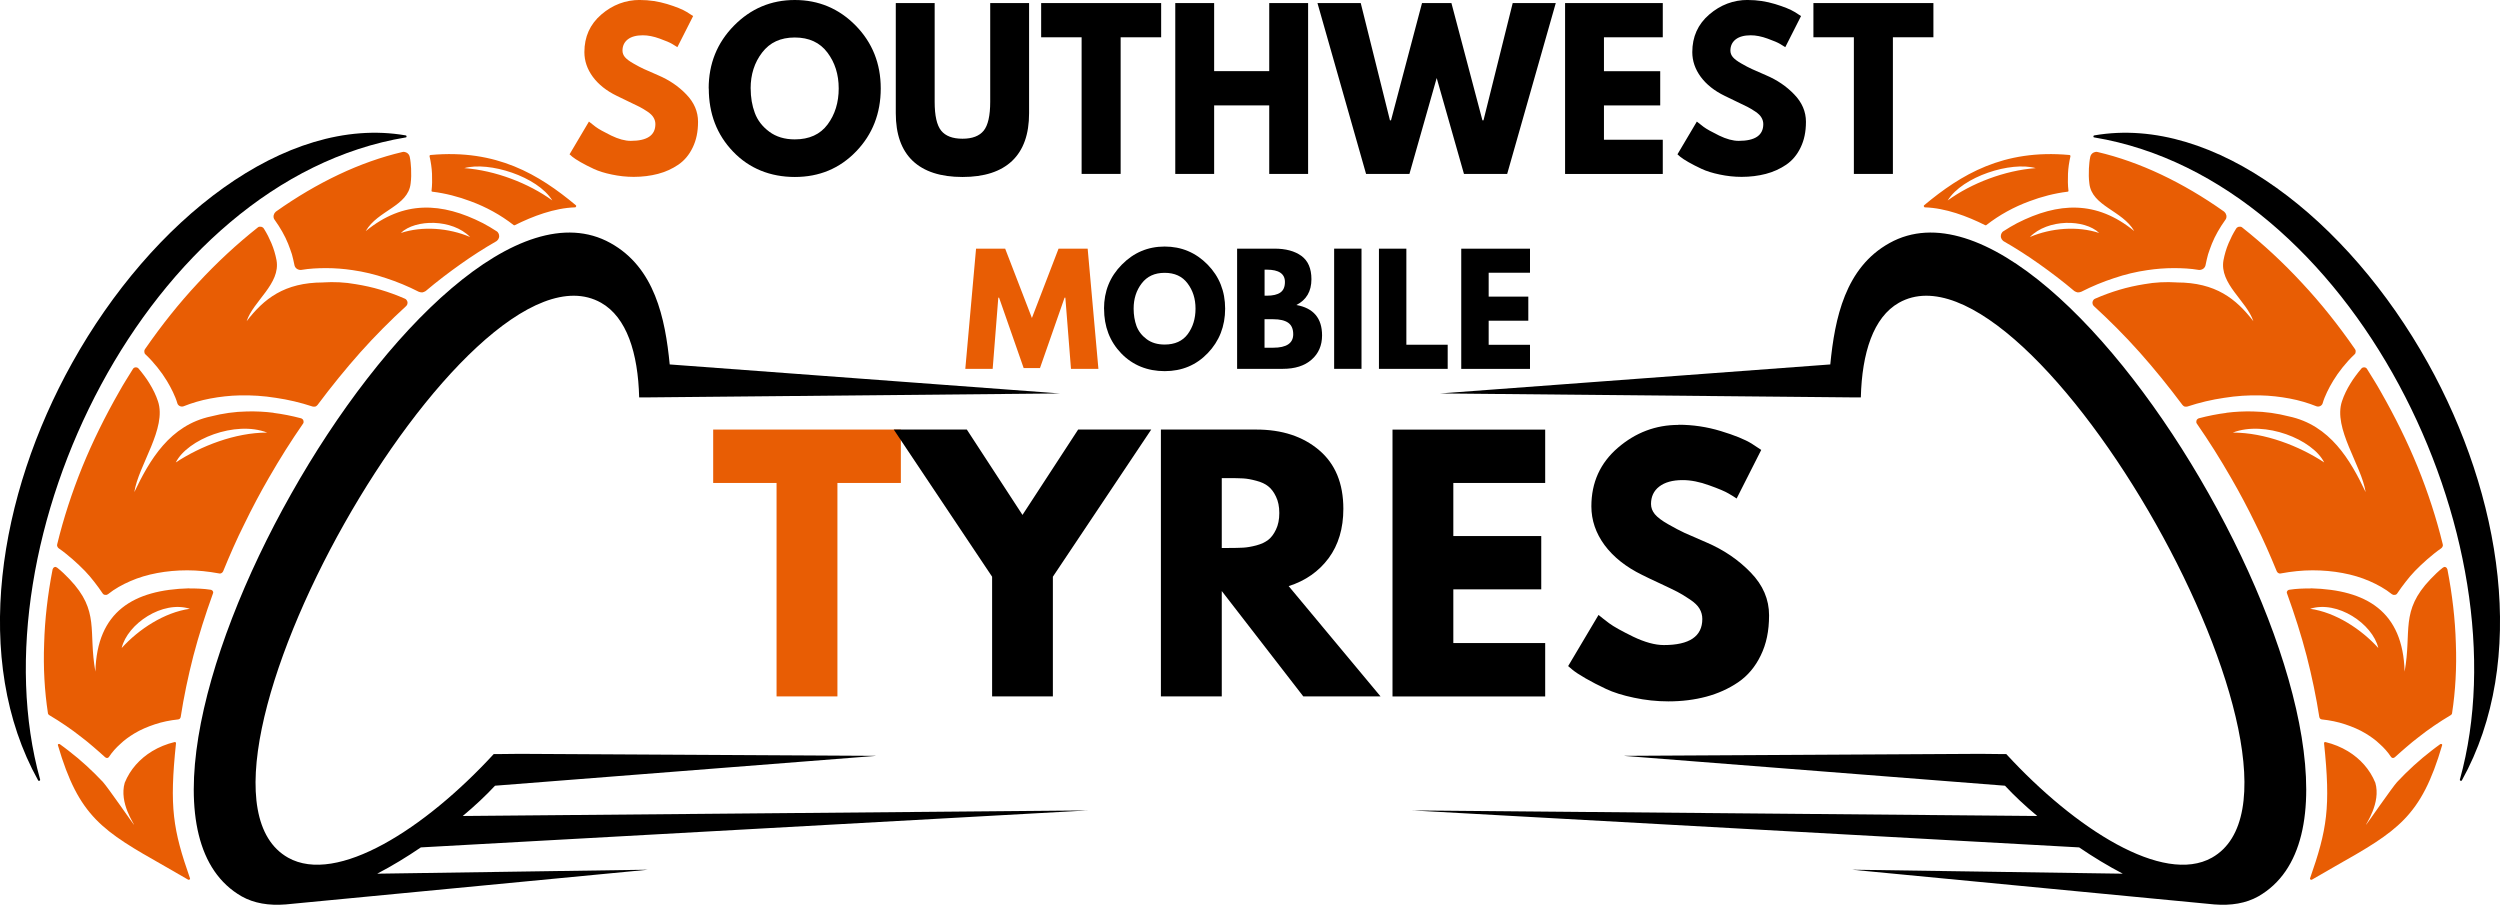 <svg xmlns="http://www.w3.org/2000/svg" id="Layer_2" data-name="Layer 2" viewBox="0 0 488.76 176.89"><defs><style>      .cls-1, .cls-2 {        fill-rule: evenodd;      }      .cls-1, .cls-3 {        fill: #e85d04;      }    </style></defs><g id="Layer_1-2" data-name="Layer 1"><path class="cls-2" d="M409.4,26.86c50.57,8.41,84.54,78.74,71.52,125.53-.04.13.04.22.13.26s.22,0,.26-.09c13.07-23.52,7.76-55.75-6.66-81.62-15.55-27.92-41.68-48.56-65.2-44.47-.09,0-.18.08-.18.21s.05.18.14.18M357.83,71.24c.88-9.02,2.92-18.94,11.59-23.73,17.64-9.8,44.43,17.11,62.41,49.04,17.99,31.84,27.18,68.69,9.67,78.7-2.4,1.35-5.31,1.83-8.58,1.57l-70.86-6.79,52.96.78c-2.92-1.52-5.79-3.27-8.54-5.14l-130.4-7.23,122.21,1.09c-2.4-2-4.53-4.01-6.31-5.92l-74.57-5.84,69.73-.39,4.62.05h.48c13.46,14.63,30.66,25.61,40.2,20.25,26.14-14.77-35.06-123.22-61.19-108.49-5.01,2.83-7.23,9.8-7.45,18.51h-.96l-81.28-.78,76.27-5.67Z"></path><path class="cls-1" d="M397.99,32.87c-6.06.44-12.59,2.96-17.21,6.32,2.92-4.71,12.37-7.67,17.21-6.32M410.4,45.55c-4.22-1.39-9.36-1-13.55.79,3.48-3.57,10.71-3.53,13.55-.79ZM417.24,45.15c-2.31-4.01-8.28-4.83-8.76-9.28-.13-.96-.13-1.96-.09-2.92.05-.4.05-.74.09-1.14.04-.39.09-.74.17-1.13.05-.18.09-.31.18-.44s.22-.26.35-.35c.13-.08.3-.13.43-.17.18-.05.31-.05.48,0,4.09.96,8.28,2.44,12.42,4.4,4.14,1.96,8.23,4.36,12.28,7.23l.09.08.04.05c.18.17.31.43.35.65.04.31,0,.61-.22.87-.52.74-1.05,1.53-1.48,2.31-.44.78-.83,1.57-1.14,2.35-.26.7-.52,1.35-.74,2.05-.17.66-.35,1.35-.48,2.05-.04.31-.22.61-.48.79-.26.17-.56.26-.87.22-1.61-.27-3.22-.35-4.88-.35s-3.4.13-5.14.39c-2.18.31-4.36.83-6.54,1.57-2.14.7-4.27,1.57-6.4,2.66-.22.09-.44.13-.7.13-.22-.04-.44-.13-.65-.26-2.27-1.92-4.57-3.66-6.84-5.27-2.27-1.61-4.57-3.09-6.93-4.44-.17-.08-.3-.26-.44-.43-.08-.18-.17-.35-.17-.57s.04-.39.13-.57c.09-.17.22-.35.39-.43.88-.57,1.74-1.09,2.66-1.57,8.06-4.1,15.51-4.49,22.87,1.52ZM425.56,55.22c7.63,0,11.63,3.22,14.98,7.58-1.27-3.92-6.67-7.32-5.84-11.93.22-1.14.53-2.22,1.01-3.35.21-.48.43-.96.65-1.4.26-.48.48-.91.79-1.39.08-.09.13-.22.26-.27.08-.08.22-.13.35-.13h.35c.13.05.21.09.3.18,4.01,3.18,7.93,6.79,11.67,10.84,3.66,3.92,7.1,8.23,10.32,12.89.13.18.18.4.13.57,0,.22-.08.39-.26.52-.83.79-1.57,1.61-2.27,2.48s-1.31,1.74-1.87,2.66c-.44.74-.83,1.44-1.18,2.18-.35.74-.66,1.48-.87,2.22-.05.13-.09.22-.18.3-.09.09-.17.18-.3.22-.09.05-.22.09-.35.09s-.22,0-.35-.04c-1.66-.66-3.4-1.18-5.27-1.53s-3.79-.57-5.75-.61c-2.27-.05-4.66.09-7.06.48-2.4.35-4.79.91-7.18,1.7-.18.04-.35.04-.53,0-.17-.04-.3-.18-.43-.31-2.7-3.61-5.49-7.05-8.36-10.28-2.92-3.27-5.92-6.27-8.97-9.06-.09-.08-.17-.21-.22-.35-.04-.13-.04-.26-.04-.43.04-.13.09-.26.17-.39.09-.13.22-.22.35-.27,1.57-.69,3.14-1.26,4.75-1.74,1.61-.48,3.22-.83,4.83-1.09,2.14-.39,4.27-.48,6.36-.35ZM454.39,90.41c-4.88-3.22-11.63-5.84-17.86-5.84,6.23-2.4,15.59,1.31,17.86,5.84ZM435.27,80.7c1.74-.22,3.48-.3,5.18-.26,2.44.04,4.79.39,7.01.96,8.1,1.7,12.07,8.58,15.03,14.81-.79-5.22-6.41-12.5-4.62-17.77.39-1.18.96-2.35,1.66-3.48.3-.52.65-1,1-1.48s.74-.96,1.14-1.44c.08-.09.17-.13.26-.18.09-.04.22-.04.3-.04.13,0,.22.04.31.09.09.04.17.13.22.22.43.69.91,1.44,1.35,2.18.44.7.87,1.44,1.31,2.22,2.79,4.88,5.22,9.8,7.23,14.72,2.05,5.05,3.7,10.15,4.92,15.16.04.13.04.31-.04.44-.05.13-.13.26-.27.35-.95.65-1.83,1.39-2.7,2.13s-1.66,1.53-2.44,2.31c-.66.7-1.27,1.4-1.83,2.14-.56.74-1.13,1.48-1.61,2.22-.04.08-.13.17-.22.22-.08.04-.17.08-.26.08h-.3c-.09-.04-.18-.08-.27-.13-1.31-1.05-2.79-1.87-4.4-2.57-1.61-.7-3.35-1.22-5.23-1.57-1.87-.35-3.83-.53-5.88-.53s-4.09.22-6.23.61c-.17.05-.34,0-.48-.08-.13-.09-.26-.22-.3-.35-1.27-3.09-2.61-6.19-4.14-9.23-1.48-3.05-3.09-6.1-4.83-9.1-1.04-1.83-2.14-3.61-3.22-5.35-1.09-1.74-2.26-3.48-3.4-5.14-.09-.09-.13-.22-.13-.31,0-.13,0-.22.04-.35.05-.13.09-.21.18-.26.09-.09.17-.13.3-.17,1.83-.48,3.61-.83,5.36-1.05ZM464.97,126.69c-3.35-3.7-8.36-6.97-13.33-7.67,5.32-1.7,12.2,2.92,13.33,7.67ZM451.82,115.02c10.8.3,17.98,4.48,18.29,16.29,1.44-7.97-.92-11.8,5.05-18.07l1.18-1.18c.39-.39.83-.74,1.26-1.09.09-.04.18-.09.27-.13.08,0,.17,0,.26.04.08.05.17.09.22.18.04.09.08.17.13.26.96,4.96,1.52,9.8,1.65,14.51.18,4.7-.08,9.28-.74,13.59,0,.09-.04.17-.08.22-.05.04-.09.13-.18.17-1.13.66-2.18,1.35-3.22,2.05-1.04.7-2.09,1.48-3.09,2.27-.78.61-1.57,1.22-2.31,1.88-.74.65-1.52,1.3-2.27,2-.04.05-.13.09-.21.13-.09.05-.13.05-.22.05s-.18-.05-.22-.09c-.09-.04-.13-.09-.17-.17-.61-.92-1.35-1.74-2.18-2.48-.82-.79-1.74-1.44-2.74-2.05-1.22-.74-2.57-1.31-4.01-1.79s-2.96-.79-4.57-.96c-.13,0-.22-.09-.3-.13-.09-.09-.13-.18-.18-.31-.61-3.92-1.44-7.93-2.48-11.97-1.04-4.01-2.35-8.1-3.83-12.2-.05-.09-.05-.17-.05-.26s.05-.18.09-.22c.04-.09.09-.13.17-.17.09-.05.13-.09.22-.09,1.4-.22,2.83-.26,4.27-.26ZM464.37,153c-1.05-2.57-2.92-4.66-5.35-6.14-1.31-.79-2.79-1.4-4.4-1.79-.09,0-.13,0-.18.04-.04.05-.08.13-.08.18,1.31,12.54.61,16.85-2.74,26.44-.04.09,0,.17.09.22.08.04.17.08.26.04,1.35-.78,3.57-2.05,4.53-2.61,12.23-6.92,16.85-9.67,20.95-23.69.04-.09,0-.17-.09-.22-.09-.04-.17-.04-.26,0-.57.44-1.18.83-1.7,1.27-2.44,1.87-4.7,3.96-6.75,6.14-.96,1.05-6.01,8.36-6.06,8.36-.17-.04,2.96-4.22,1.79-8.23ZM396.72,39.36c2.44-.92,4.96-1.57,7.49-1.88.14,0,.22-.13.18-.21-.13-1.09-.13-2.18-.09-3.31.05-1.13.22-2.27.48-3.4,0-.05,0-.13-.04-.18-.05-.04-.09-.08-.18-.08-12.93-1.18-21.17,3.83-28.35,9.8-.08.05-.13.13-.08.26.04.09.08.18.21.18,4.05.13,8.28,1.74,11.76,3.48.09.04.18.04.22,0,2.57-2.01,5.44-3.57,8.41-4.66Z"></path><path class="cls-2" d="M79.36,26.86C28.79,35.27-5.18,105.61,7.84,152.39c.04.13-.04.22-.13.26-.09.04-.22,0-.26-.09-13.07-23.52-7.76-55.75,6.66-81.62,15.55-27.92,41.68-48.56,65.2-44.47.09,0,.17.08.17.21s-.04.18-.13.18M130.93,71.24c-.88-9.02-2.92-18.94-11.59-23.73-17.64-9.8-44.43,17.11-62.41,49.04-17.99,31.84-27.18,68.69-9.67,78.7,2.4,1.35,5.31,1.83,8.58,1.57l70.86-6.79-52.96.78c2.92-1.52,5.79-3.27,8.54-5.14l130.4-7.23-122.21,1.09c2.4-2,4.53-4.01,6.31-5.92l74.57-5.84-69.73-.39-4.62.05h-.48c-13.46,14.63-30.66,25.61-40.2,20.25-26.14-14.77,35.06-123.22,61.19-108.49,5.01,2.83,7.23,9.8,7.45,18.51h.96l81.28-.78-76.27-5.67Z"></path><path class="cls-1" d="M90.77,32.87c6.06.44,12.59,2.96,17.21,6.32-2.92-4.71-12.37-7.67-17.21-6.32M78.36,45.55c4.22-1.39,9.36-1,13.55.79-3.48-3.57-10.71-3.53-13.55-.79ZM71.52,45.15c2.31-4.01,8.28-4.83,8.76-9.28.13-.96.13-1.96.09-2.92-.05-.4-.05-.74-.09-1.14-.04-.39-.09-.74-.17-1.13-.05-.18-.09-.31-.18-.44s-.22-.26-.35-.35c-.13-.08-.3-.13-.43-.17-.18-.05-.31-.05-.48,0-4.09.96-8.28,2.44-12.42,4.4-4.14,1.96-8.23,4.36-12.28,7.23l-.09.08-.04.05c-.18.17-.31.43-.35.65-.04.31,0,.61.22.87.52.74,1.05,1.53,1.48,2.31.44.78.83,1.57,1.14,2.35.26.7.52,1.35.74,2.05.17.66.35,1.35.48,2.05.04.31.22.61.48.79.26.17.56.26.87.22,1.61-.27,3.22-.35,4.88-.35s3.4.13,5.14.39c2.18.31,4.36.83,6.54,1.57,2.14.7,4.27,1.57,6.4,2.66.22.09.44.13.7.13.22-.04.43-.13.65-.26,2.27-1.92,4.57-3.66,6.84-5.27,2.27-1.61,4.57-3.09,6.93-4.44.17-.08.3-.26.44-.43.08-.18.17-.35.17-.57s-.04-.39-.13-.57c-.09-.17-.22-.35-.39-.43-.88-.57-1.74-1.09-2.66-1.57-8.06-4.1-15.51-4.49-22.86,1.52ZM63.2,55.22c-7.63,0-11.63,3.22-14.98,7.58,1.27-3.92,6.67-7.32,5.84-11.93-.22-1.14-.53-2.22-1.01-3.35-.21-.48-.43-.96-.65-1.4-.26-.48-.48-.91-.79-1.39-.08-.09-.13-.22-.26-.27-.08-.08-.22-.13-.35-.13h-.35c-.13.05-.21.09-.3.18-4.01,3.18-7.93,6.79-11.67,10.84-3.66,3.92-7.1,8.23-10.32,12.89-.13.18-.18.4-.13.57,0,.22.08.39.26.52.83.79,1.57,1.61,2.27,2.48s1.31,1.74,1.87,2.66c.44.74.83,1.44,1.18,2.18.35.74.66,1.48.87,2.22.05.13.09.22.18.3.09.09.17.18.3.22.09.05.22.09.35.09s.22,0,.35-.04c1.66-.66,3.4-1.18,5.27-1.53s3.79-.57,5.75-.61c2.27-.05,4.66.09,7.06.48,2.4.35,4.79.91,7.18,1.7.18.04.35.04.53,0,.17-.04.3-.18.43-.31,2.7-3.61,5.49-7.05,8.36-10.28,2.92-3.27,5.92-6.27,8.97-9.06.08-.08.17-.21.22-.35.04-.13.04-.26.04-.43-.04-.13-.09-.26-.18-.39-.08-.13-.21-.22-.34-.27-1.57-.69-3.14-1.26-4.75-1.74s-3.22-.83-4.83-1.09c-2.14-.39-4.27-.48-6.36-.35ZM34.37,90.41c4.88-3.22,11.63-5.84,17.86-5.84-6.23-2.4-15.59,1.31-17.86,5.84ZM53.49,80.7c-1.74-.22-3.48-.3-5.18-.26-2.44.04-4.79.39-7.02.96-8.1,1.7-12.06,8.58-15.03,14.81.79-5.22,6.41-12.5,4.62-17.77-.39-1.18-.96-2.35-1.66-3.48-.3-.52-.65-1-1-1.48s-.74-.96-1.14-1.44c-.08-.09-.17-.13-.26-.18-.09-.04-.22-.04-.3-.04-.14,0-.22.04-.31.09-.09.04-.17.13-.22.22-.43.69-.91,1.44-1.35,2.18-.44.7-.87,1.44-1.31,2.22-2.79,4.88-5.22,9.8-7.23,14.72-2.05,5.05-3.7,10.15-4.92,15.16-.04.13-.04.31.04.44.05.13.13.26.26.35.96.65,1.83,1.39,2.7,2.13.87.74,1.66,1.53,2.44,2.31.66.7,1.27,1.4,1.83,2.14.56.74,1.13,1.48,1.61,2.22.04.08.13.17.22.22.08.04.17.08.26.08h.3c.09-.04.18-.08.27-.13,1.31-1.05,2.79-1.87,4.4-2.57,1.61-.7,3.35-1.22,5.23-1.57,1.87-.35,3.83-.53,5.88-.53s4.09.22,6.23.61c.17.05.34,0,.48-.08.13-.09.26-.22.3-.35,1.27-3.09,2.61-6.19,4.14-9.23,1.48-3.05,3.09-6.1,4.83-9.1,1.04-1.83,2.14-3.61,3.22-5.35,1.09-1.74,2.26-3.48,3.4-5.14.09-.09.13-.22.13-.31,0-.13,0-.22-.04-.35-.05-.13-.09-.21-.18-.26-.09-.09-.17-.13-.3-.17-1.83-.48-3.61-.83-5.36-1.05ZM23.79,126.69c3.35-3.7,8.36-6.97,13.33-7.67-5.32-1.7-12.2,2.92-13.33,7.67ZM36.94,115.02c-10.8.3-17.99,4.48-18.29,16.29-1.44-7.97.92-11.8-5.05-18.07-.39-.39-.79-.79-1.18-1.18-.39-.39-.83-.74-1.26-1.09-.09-.04-.18-.09-.27-.13-.08,0-.17,0-.26.04-.08.05-.17.09-.22.18-.04.09-.08.17-.13.26-.96,4.96-1.52,9.8-1.65,14.51-.18,4.7.08,9.28.74,13.59,0,.09.04.17.08.22.05.04.09.13.18.17,1.13.66,2.18,1.35,3.22,2.05,1.04.7,2.09,1.48,3.09,2.27.79.61,1.57,1.22,2.31,1.88.74.65,1.52,1.3,2.27,2,.04.05.13.09.21.13.09.05.13.05.22.05s.18-.05.22-.09c.09-.04.13-.09.17-.17.61-.92,1.35-1.74,2.18-2.48.82-.79,1.74-1.44,2.74-2.05,1.22-.74,2.57-1.31,4.01-1.79s2.96-.79,4.57-.96c.13,0,.22-.09.3-.13.09-.09.13-.18.18-.31.61-3.92,1.44-7.93,2.48-11.97,1.05-4.01,2.35-8.1,3.83-12.2.05-.09.05-.17.05-.26s-.05-.18-.09-.22c-.04-.09-.09-.13-.17-.17-.09-.05-.14-.09-.22-.09-1.4-.22-2.83-.26-4.27-.26ZM24.4,153c1.05-2.57,2.92-4.66,5.35-6.14,1.31-.79,2.79-1.4,4.4-1.79.09,0,.13,0,.17.04.05.05.09.13.09.18-1.31,12.54-.61,16.85,2.74,26.44.04.09,0,.17-.09.22-.08.04-.17.08-.26.04-1.35-.78-3.57-2.05-4.53-2.61-12.23-6.92-16.85-9.67-20.95-23.69-.04-.09,0-.17.09-.22.08-.04.17-.04.26,0,.57.44,1.18.83,1.7,1.27,2.44,1.87,4.7,3.96,6.75,6.14.96,1.05,6.01,8.36,6.06,8.36.17-.04-2.96-4.22-1.79-8.23ZM92.04,39.36c-2.44-.92-4.96-1.57-7.49-1.88-.14,0-.22-.13-.18-.21.13-1.09.13-2.18.09-3.31-.05-1.13-.22-2.27-.48-3.4,0-.05,0-.13.04-.18.05-.04.09-.08.18-.08,12.93-1.18,21.17,3.83,28.35,9.8.08.05.13.13.08.26-.04.09-.08.18-.21.18-4.05.13-8.28,1.74-11.76,3.48-.09.04-.18.04-.22,0-2.57-2.01-5.44-3.57-8.41-4.66Z"></path><path class="cls-3" d="M139.43,94.42v-10.44h36.69v10.44h-12.4v41.73h-11.9v-41.73h-12.4Z"></path><path d="M174.73,83.98h14.29l10.88,16.69,10.88-16.69h14.29l-19.23,28.77v23.4h-11.88v-23.4l-19.23-28.77Z"></path><path d="M226.96,83.98h18.65c5.03,0,9.11,1.34,12.27,4.02,3.17,2.68,4.75,6.51,4.75,11.48,0,3.83-.96,7.05-2.88,9.65-1.92,2.58-4.52,4.41-7.81,5.46l17.96,21.56h-15.1l-15.94-20.6v20.6h-11.9v-52.17ZM238.86,107.13h1.38c1.09,0,2.03-.02,2.79-.06.76-.04,1.63-.19,2.58-.44.97-.26,1.75-.63,2.33-1.08.59-.46,1.1-1.13,1.52-2.02.43-.89.65-1.96.65-3.23s-.22-2.33-.65-3.21c-.42-.89-.93-1.56-1.52-2.02-.58-.47-1.36-.83-2.33-1.08-.96-.26-1.82-.42-2.58-.46-.77-.04-1.7-.06-2.79-.06h-1.38v13.67Z"></path><path d="M302.09,83.98v10.44h-17.96v10.38h17.19v10.42h-17.19v10.5h17.96v10.44h-29.85v-52.17h29.85Z"></path><path d="M328.14,83.04c2.82,0,5.57.41,8.27,1.23,2.71.82,4.71,1.64,6.02,2.44l1.9,1.25-4.81,9.5c-.38-.26-.91-.59-1.58-.98-.67-.4-1.93-.94-3.79-1.6-1.85-.68-3.58-1.02-5.19-1.02-1.97,0-3.5.43-4.58,1.27-1.07.83-1.6,1.97-1.6,3.4,0,.72.25,1.39.75,2,.51.61,1.38,1.27,2.6,1.96,1.22.7,2.29,1.26,3.21,1.69.93.42,2.36,1.04,4.31,1.88,3.38,1.45,6.25,3.41,8.63,5.88,2.39,2.46,3.58,5.24,3.58,8.35s-.54,5.62-1.63,7.85c-1.07,2.22-2.54,3.97-4.42,5.25-1.88,1.27-3.95,2.2-6.23,2.81-2.28.61-4.74.92-7.4.92-2.28,0-4.52-.24-6.71-.71-2.2-.46-4.03-1.03-5.5-1.73-1.47-.69-2.8-1.38-3.98-2.06-1.18-.68-2.05-1.25-2.6-1.71l-.81-.69,5.94-10c.51.43,1.21.97,2.08,1.63.89.66,2.46,1.53,4.71,2.63,2.26,1.08,4.26,1.63,5.98,1.63,5.01,0,7.52-1.7,7.52-5.1,0-.72-.18-1.39-.54-2-.35-.61-.98-1.22-1.9-1.83-.91-.61-1.7-1.09-2.4-1.46-.7-.36-1.83-.91-3.42-1.65-1.58-.73-2.75-1.29-3.5-1.67-3.17-1.55-5.62-3.5-7.35-5.83-1.72-2.34-2.58-4.88-2.58-7.58,0-4.67,1.73-8.48,5.19-11.46,3.46-2.97,7.4-4.46,11.83-4.46Z"></path><path class="cls-3" d="M125.14,0c1.8,0,3.57.27,5.29.79,1.73.53,3.02,1.05,3.85,1.56l1.23.79-3.08,6.08c-.24-.17-.58-.38-1.02-.63-.43-.26-1.24-.61-2.44-1.04-1.18-.43-2.28-.65-3.29-.65-1.28,0-2.27.27-2.96.81-.68.54-1.02,1.27-1.02,2.19,0,.46.16.89.48,1.27.33.39.89.81,1.67,1.25.78.45,1.46.81,2.06,1.08.59.27,1.51.67,2.75,1.21,2.17.92,4.01,2.17,5.52,3.75,1.53,1.58,2.29,3.37,2.29,5.35s-.35,3.59-1.04,5.02c-.68,1.43-1.63,2.56-2.83,3.38-1.2.81-2.52,1.41-3.98,1.79s-3.04.58-4.73.58c-1.46,0-2.89-.16-4.29-.46-1.41-.29-2.58-.66-3.52-1.1-.95-.44-1.8-.88-2.56-1.31-.75-.43-1.3-.79-1.65-1.08l-.52-.46,3.79-6.4c.33.28.78.63,1.33,1.04.57.42,1.57.98,3.02,1.69,1.44.7,2.72,1.04,3.83,1.04,3.21,0,4.81-1.09,4.81-3.27,0-.46-.12-.88-.35-1.27-.22-.4-.63-.8-1.21-1.19-.58-.39-1.1-.69-1.54-.92-.45-.23-1.18-.59-2.19-1.06-1-.47-1.74-.83-2.23-1.08-2.03-.98-3.6-2.23-4.71-3.73-1.1-1.5-1.65-3.11-1.65-4.83,0-3,1.1-5.45,3.31-7.35,2.21-1.9,4.73-2.85,7.56-2.85Z"></path><path d="M138.55,17.29c0-4.83,1.65-8.92,4.94-12.27,3.29-3.34,7.26-5.02,11.9-5.02s8.63,1.67,11.9,5c3.26,3.33,4.9,7.43,4.9,12.29s-1.6,8.98-4.81,12.31-7.2,5-11.98,5-8.92-1.65-12.08-4.96c-3.17-3.3-4.75-7.42-4.75-12.35ZM146.76,17.29c0,1.75.27,3.35.81,4.79.54,1.45,1.48,2.67,2.83,3.67,1.34,1,3.01,1.5,4.98,1.5,2.83,0,4.97-.97,6.42-2.92,1.44-1.94,2.17-4.29,2.17-7.04s-.74-5.07-2.21-7.02c-1.47-1.96-3.6-2.94-6.38-2.94s-4.88.98-6.38,2.94c-1.5,1.95-2.25,4.29-2.25,7.02Z"></path><path d="M201.19.6v21.54c0,4.1-1.1,7.2-3.31,9.31-2.21,2.1-5.45,3.15-9.71,3.15s-7.51-1.05-9.73-3.15c-2.21-2.11-3.31-5.21-3.31-9.31V.6h7.6v19.31c0,2.7.42,4.57,1.27,5.63.86,1.06,2.25,1.58,4.17,1.58s3.3-.53,4.15-1.58c.84-1.05,1.27-2.93,1.27-5.63V.6h7.6Z"></path><path d="M203.55,7.29V.6h23.46v6.69h-7.92v26.71h-7.63V7.29h-7.92Z"></path><path d="M237.37,20.6v13.4h-7.6V.6h7.6v13.31h10.77V.6h7.6v33.4h-7.6v-13.4h-10.77Z"></path><path d="M286.21,34l-5.33-18.75-5.33,18.75h-8.48L257.57.6h8.46l5.71,22.92h.21l6.06-22.92h5.75l6.06,22.92h.21l5.71-22.92h8.42l-9.5,33.4h-8.44Z"></path><path d="M325.08.6v6.69h-11.5v6.63h11v6.69h-11v6.71h11.5v6.69h-19.1V.6h19.1Z"></path><path d="M341.74,0c1.8,0,3.57.27,5.29.79,1.73.53,3.02,1.05,3.85,1.56l1.23.79-3.08,6.08c-.24-.17-.58-.38-1.02-.63-.43-.26-1.24-.61-2.44-1.04-1.18-.43-2.28-.65-3.29-.65-1.28,0-2.27.27-2.96.81-.68.54-1.02,1.27-1.02,2.19,0,.46.16.89.48,1.27.33.39.89.81,1.67,1.25.78.45,1.46.81,2.06,1.08.59.27,1.51.67,2.75,1.21,2.17.92,4.01,2.17,5.52,3.75,1.53,1.58,2.29,3.37,2.29,5.35s-.35,3.59-1.04,5.02c-.68,1.43-1.63,2.56-2.83,3.38-1.2.81-2.52,1.41-3.98,1.79s-3.04.58-4.73.58c-1.46,0-2.89-.16-4.29-.46-1.41-.29-2.58-.66-3.52-1.1-.95-.44-1.8-.88-2.56-1.31-.75-.43-1.3-.79-1.65-1.08l-.52-.46,3.79-6.4c.33.28.78.63,1.33,1.04.57.42,1.57.98,3.02,1.69,1.44.7,2.72,1.04,3.83,1.04,3.21,0,4.81-1.09,4.81-3.27,0-.46-.12-.88-.35-1.27-.22-.4-.63-.8-1.21-1.19-.58-.39-1.1-.69-1.54-.92-.45-.23-1.18-.59-2.19-1.06-1-.47-1.74-.83-2.23-1.08-2.03-.98-3.6-2.23-4.71-3.73-1.1-1.5-1.65-3.11-1.65-4.83,0-3,1.1-5.45,3.31-7.35,2.21-1.9,4.73-2.85,7.56-2.85Z"></path><path d="M354.53,7.29V.6h23.46v6.69h-7.92v26.71h-7.63V7.29h-7.92Z"></path><path class="cls-3" d="M209.38,72.11l-1.1-13.92h-.15l-4.81,13.77h-3.19l-4.81-13.77h-.15l-1.1,13.92h-5.35l2.1-23.5h5.69l5.23,13.56,5.21-13.56h5.69l2.1,23.5h-5.35Z"></path><path d="M215.84,60.34c0-3.39,1.16-6.26,3.48-8.6,2.32-2.36,5.11-3.54,8.38-3.54s6.08,1.18,8.38,3.52c2.29,2.33,3.44,5.21,3.44,8.63s-1.14,6.34-3.4,8.69c-2.25,2.35-5.06,3.52-8.42,3.52s-6.27-1.16-8.5-3.48c-2.24-2.33-3.35-5.24-3.35-8.73ZM221.63,60.34c0,1.24.19,2.37.56,3.4.39,1.02,1.05,1.88,2,2.58.94.7,2.11,1.04,3.5,1.04,2,0,3.51-.68,4.52-2.04,1.01-1.38,1.52-3.03,1.52-4.98s-.52-3.56-1.56-4.94c-1.03-1.38-2.52-2.06-4.48-2.06s-3.43.69-4.48,2.06c-1.06,1.38-1.58,3.02-1.58,4.94Z"></path><path d="M241.87,48.61h7.29c2.21,0,3.96.47,5.27,1.42,1.3.95,1.96,2.47,1.96,4.56,0,2.36-.98,4.04-2.94,5.04,3.34.6,5.02,2.58,5.02,5.94,0,1.97-.69,3.56-2.06,4.75-1.36,1.2-3.24,1.79-5.63,1.79h-8.92v-23.5ZM247.22,57.81h.44c1.19,0,2.08-.21,2.67-.63s.88-1.1.88-2.06c0-1.59-1.18-2.4-3.54-2.4h-.44v5.08ZM247.22,67.98h1.69c2.61,0,3.92-.88,3.92-2.63,0-1.04-.33-1.79-.98-2.25-.66-.46-1.64-.69-2.94-.69h-1.69v5.56Z"></path><path d="M266.18,48.61v23.5h-5.35v-23.5h5.35Z"></path><path d="M274.95,48.61v18.79h8.08v4.71h-13.44v-23.5h5.35Z"></path><path d="M299.12,48.61v4.71h-8.08v4.67h7.75v4.71h-7.75v4.71h8.08v4.71h-13.44v-23.5h13.44Z"></path></g></svg>